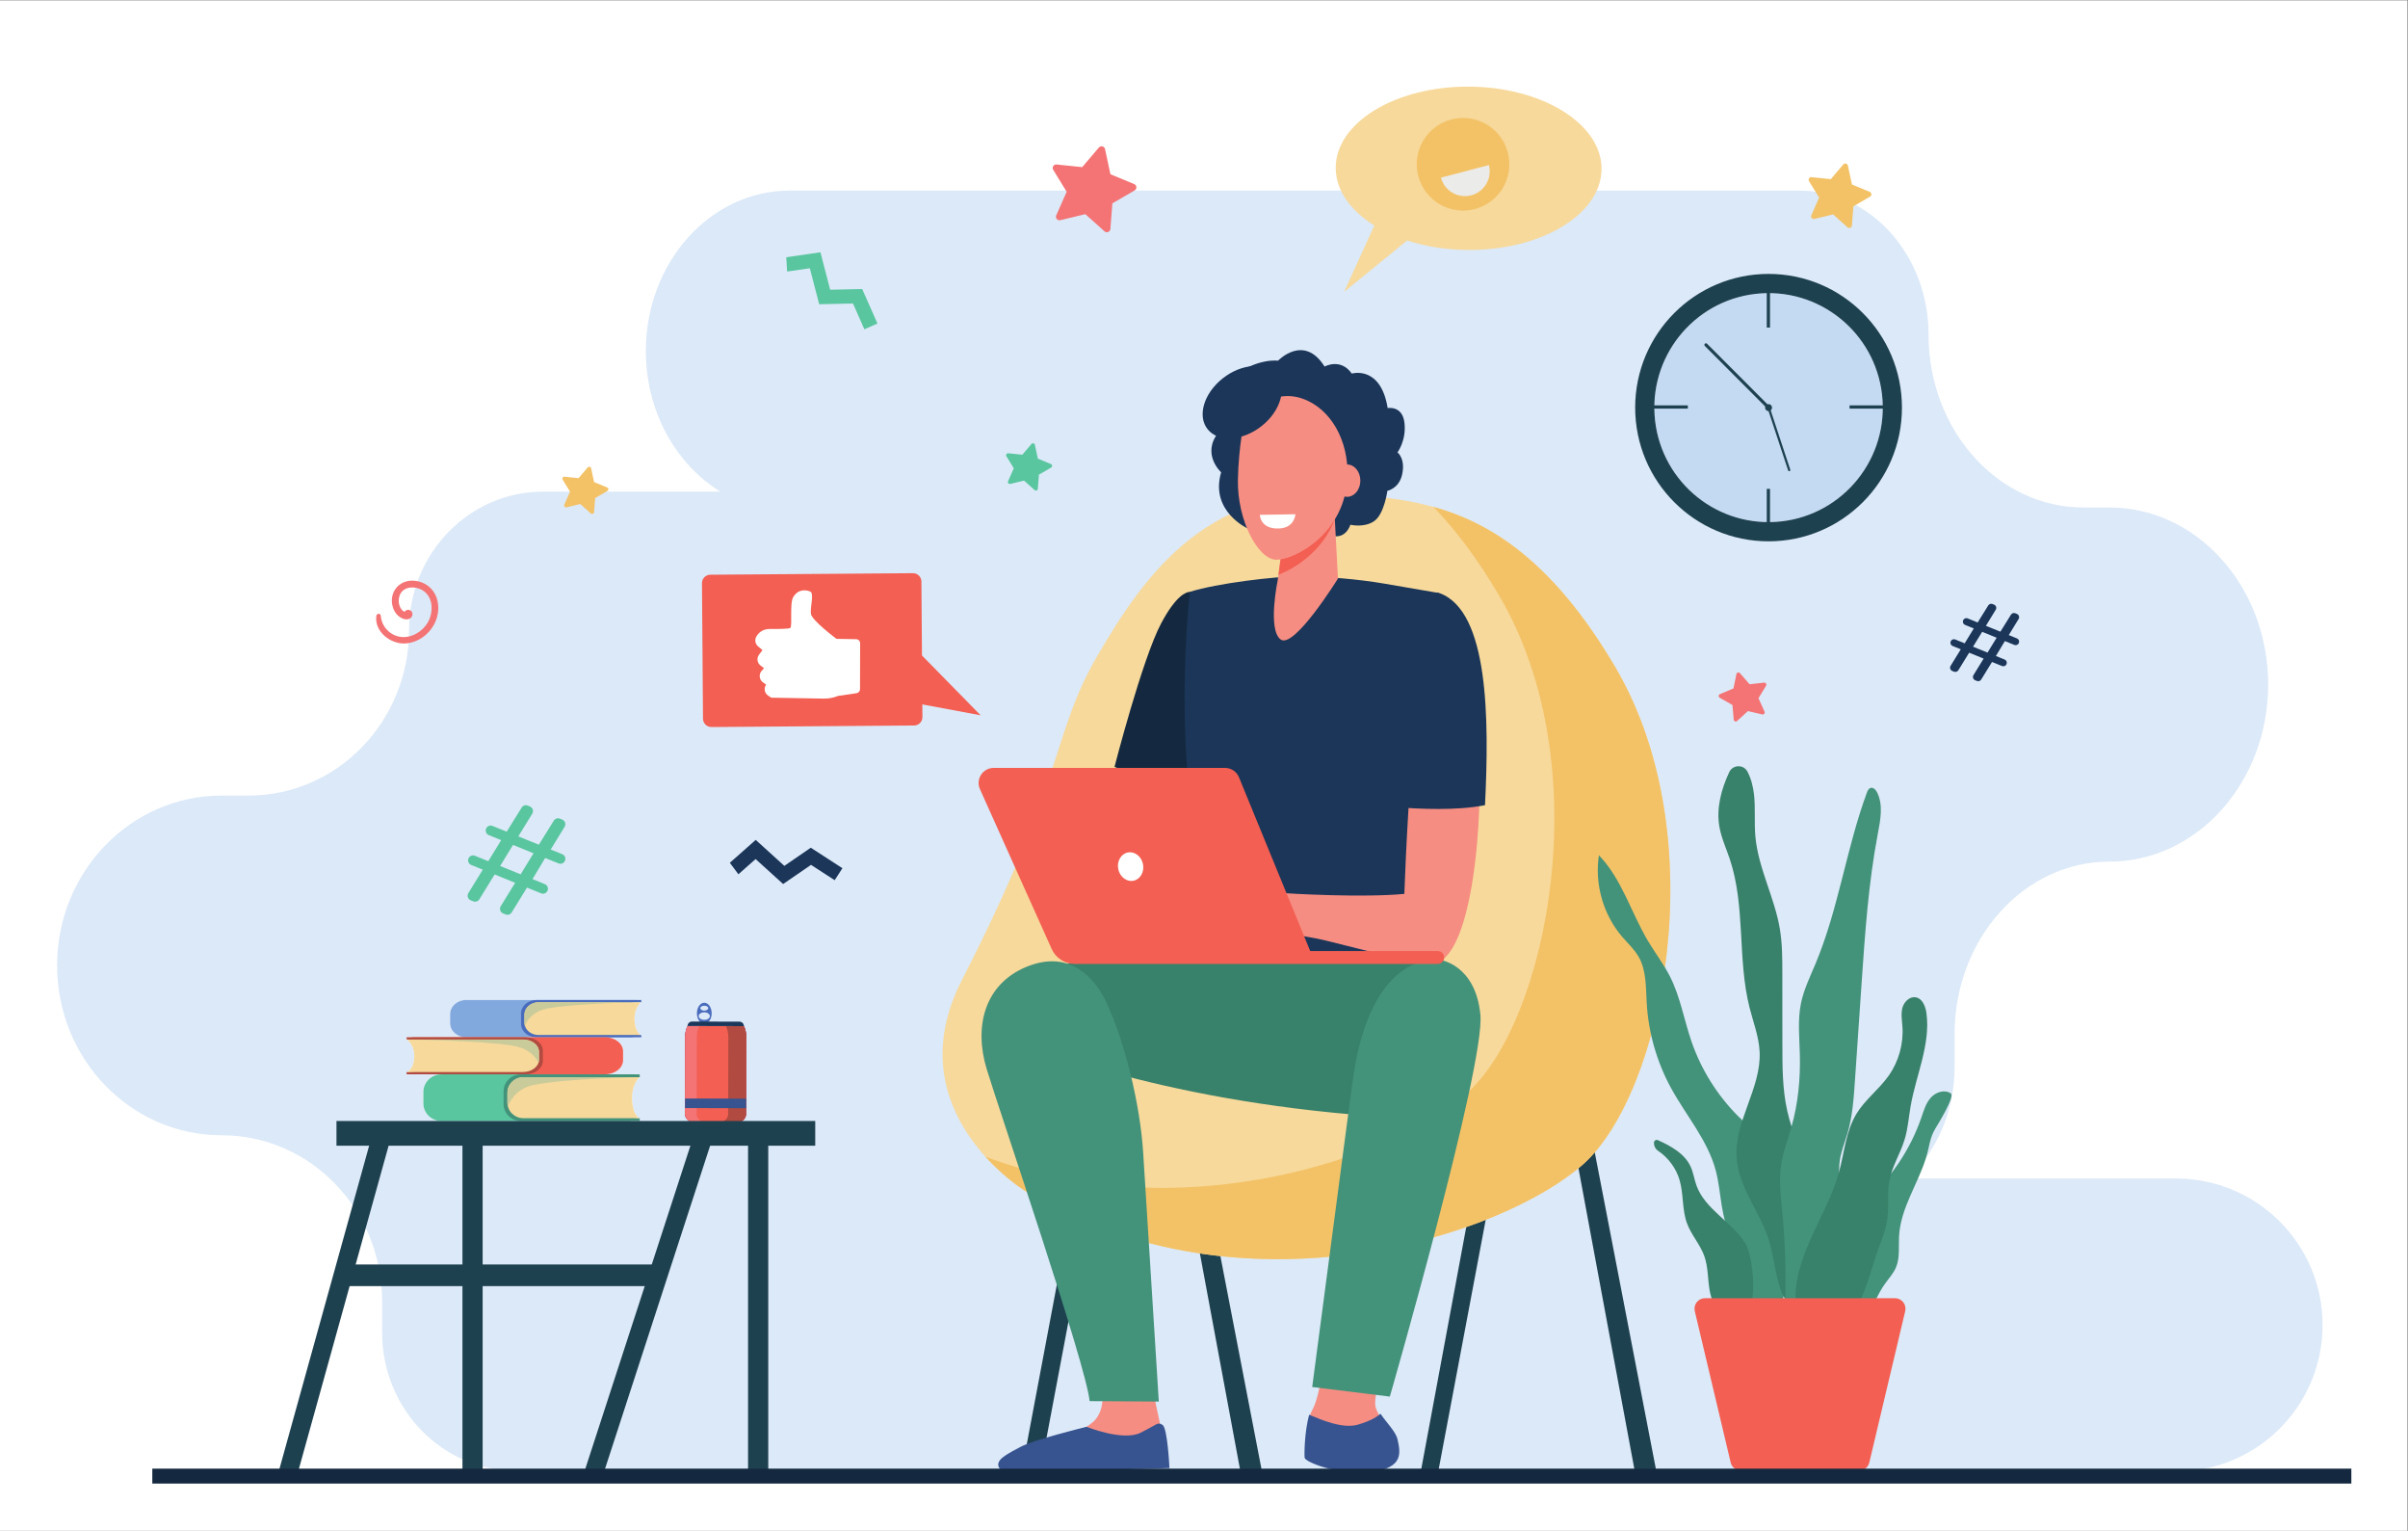 <?xml version="1.0" encoding="UTF-8" standalone="no"?>
<!-- Created with Inkscape (http://www.inkscape.org/) -->

<svg
   version="1.1"
   id="svg2"
   width="4196"
   height="2666.667"
   viewBox="0 0 4196 2666.667"
   sodipodi:docname="8401.eps"
   xmlns:inkscape="http://www.inkscape.org/namespaces/inkscape"
   xmlns:sodipodi="http://sodipodi.sourceforge.net/DTD/sodipodi-0.dtd"
   xmlns="http://www.w3.org/2000/svg"
   xmlns:svg="http://www.w3.org/2000/svg">
  <rect x="0" y="0" width="4196" height="2666.667" fill="#808080" stroke="none"/>
  <defs
     id="defs6" />
  <sodipodi:namedview
     id="namedview4"
     pagecolor="#ffffff"
     bordercolor="#000000"
     borderopacity="0.25"
     inkscape:showpageshadow="2"
     inkscape:pageopacity="0.0"
     inkscape:pagecheckerboard="0"
     inkscape:deskcolor="#d1d1d1" />
  <g
     id="g8"
     inkscape:groupmode="layer"
     inkscape:label="ink_ext_XXXXXX"
     transform="matrix(1.333,0,0,-1.333,0,2666.667)">
    <g
       id="g10"
       transform="scale(0.1)">
      <path
         d="M 0,0 H 31470 V 20000 H 0 Z"
         style="fill:#ffffff;fill-opacity:1;fill-rule:nonzero;stroke:none"
         id="path12" />
      <path
         d="m 28447.2,775.602 h -13368 c -63,0 -125.3,3.097 -186.7,9.097 H 6745.92 c -966.9,0 -1750.73,808.901 -1750.73,1806.701 v 412.8 c 0,1195.8 -939.33,2165.1 -2098.04,2165.1 h -0.01 c -1187.8,0 -2150.722,993.8 -2150.722,2219.5 v 0.1 c 0,1225.8 962.922,2219.5 2150.722,2219.5 h 352.34 c 1158.73,0 2098.05,969.3 2098.05,2165.1 v 0 c 0,997.8 783.83,1806.7 1750.74,1806.7 H 9416.75 C 8836.1,13937 8442.66,14626 8442.66,15417.5 v 0.1 c 0,1157.8 841.75,2096.5 1880.14,2096.5 h 13198.5 c 932.8,0 1689.1,-843.4 1689.1,-1883.6 0,-1246.7 906.3,-2257.3 2024.3,-2257.3 h 339.9 c 1146,0 2075.1,-1035.9 2075.1,-2313.9 v 0 c 0,-1277.9 -929.1,-2313.9 -2075.1,-2313.9 -1118,0 -2024.2,-1010.6 -2024.2,-2257.2 v -430.4 c 0,-585.6 -239.7,-1108.8 -615.7,-1454.2 h 3512.5 c 1057,0 1913.9,-857 1913.9,-1914 0,-1057.1 -856.9,-1913.998 -1913.9,-1913.998 M 5770.76,5965.7 c -130.62,0 -236.48,-103.8 -236.48,-231.9 v -147.2 c 0,-128.1 105.86,-231.9 236.48,-231.9 l 1622.05,0.6 h 970.25 v 37.2 h -6.13 c 0,0 -94.65,42.7 -94.65,268.8 0,179.5 94.65,266.6 94.65,266.6 v 0 0 h -3.3 c 1.96,0.1 3.01,0.1 3.01,0.1 l 6.42,0.1 v 37 h -85.6 c -3.43,0.4 -6.91,0.6 -10.44,0.6 h -358.55 c 130.66,0 236.57,82.3 236.57,183.9 v 116.8 c 0,95.8 -94.04,174.4 -214.21,183.2 h 452.61 v 29.7 h -5.42 c 0,0 -83.62,34.1 -83.62,214.8 0,143.4 83.62,212.9 83.62,212.9 v 0 0 h -2.99 c 1.79,0.1 2.74,0.1 2.74,0.1 l 5.67,0.1 v 29.6 h -75.61 c -3.03,0.3 -6.12,0.4 -9.24,0.4 H 6093.03 c -115.39,0 -208.94,-82.9 -208.94,-185.2 v -117.6 c 0,-95 80.63,-173.3 184.51,-184 h -657.38 c -3.55,0 -7.05,-0.1 -10.49,-0.4 h -85.59 v -29.4 l 6.42,-0.1 c 0,0 1.09,0 3.14,-0.1 h -3.41 c 0,0 94.68,-69 94.68,-211.5 0,-179.4 -94.68,-213.3 -94.68,-213.3 h -6.15 v -29.5 h 947.11 l 1646.22,-0.4 H 5770.76 M 23120.4,16174.3 c -31.4,0 -63.1,-0.9 -94.9,-2.9 -823,-51.8 -1448.2,-762.3 -1396.6,-1586.9 49.7,-792.8 706.7,-1402.5 1488.7,-1402.5 31.4,0 63.1,1 94.9,3 822.9,51.7 1448.2,762.2 1396.6,1586.9 -49.7,792.8 -706.8,1402.4 -1488.7,1402.4"
         style="fill:#dce9f8;fill-opacity:1;fill-rule:nonzero;stroke:none"
         id="path14" />
      <path
         d="m 9206.42,6677.5 c -40.35,0.1 -73.01,22.2 -72.94,49.3 0.06,27.1 32.83,49 73.19,49 40.35,-0.1 73,-22.2 72.93,-49.3 -0.06,-27.2 -32.83,-49.1 -73.18,-49 z m 0.46,184.6 c 28.6,-0.1 51.76,-14.4 51.71,-32 -0.04,-17.6 -23.26,-31.8 -51.87,-31.7 -28.61,0.1 -51.76,14.4 -51.72,32 0.04,17.6 23.27,31.8 51.88,31.7 z m 0.09,38.9 c -53.3,0.1 -96.66,-61.4 -96.84,-137.3 -0.19,-76 42.86,-137.7 96.16,-137.8 53.3,-0.1 96.66,61.3 96.85,137.3 0.19,76 -42.87,137.6 -96.17,137.8"
         style="fill:#4a6cbd;fill-opacity:1;fill-rule:nonzero;stroke:none"
         id="path16" />
      <path
         d="m 8987.87,6597.3 c -20.26,-43.7 -30.88,-91.2 -31,-139.4 L 8954.4,5451 c -0.15,-60.8 49.53,-110.2 110.96,-110.4 l 575.77,-1.4 c 61.43,-0.1 111.35,49 111.5,109.8 l 2.47,1007 c 0.12,48.1 -10.27,95.7 -30.31,139.5 l -736.92,1.8"
         style="fill:#663199;fill-opacity:1;fill-rule:nonzero;stroke:none"
         id="path18" />
      <path
         d="m 8987.87,6597.3 c -20.26,-43.7 -30.88,-91.2 -31,-139.4 L 8954.4,5451 c -0.15,-60.8 49.53,-110.2 110.96,-110.4 l 575.77,-1.4 c 61.43,-0.1 111.35,49 111.5,109.8 l 2.47,1007 c 0.12,48.1 -10.27,95.7 -30.31,139.5 l -736.92,1.8"
         style="fill:#663199;fill-opacity:1;fill-rule:nonzero;stroke:none"
         id="path20" />
      <path
         d="m 9755.16,6456 -2.47,-1007 c -0.15,-60.8 -50.13,-110 -111.5,-109.8 l -575.77,1.4 c -61.51,0.1 -111.11,49.6 -110.97,110.4 l 2.48,1006.9 c 0.12,48.1 10.7,95.6 30.96,139.4 l 736.86,-1.9 c 20.04,-43.8 30.53,-91.4 30.41,-139.4"
         style="fill:#f35f52;fill-opacity:1;fill-rule:nonzero;stroke:none"
         id="path22" />
      <path
         d="m 9107.07,5450.6 2.47,1006.9 c 0.11,48.2 10.73,95.7 30.99,139.4 l -152.66,0.4 c -20.26,-43.7 -30.88,-91.2 -31,-139.4 L 8954.4,5451 c -0.15,-60.8 49.53,-110.2 110.96,-110.4 l 152.66,-0.3 c -61.43,0.1 -111.11,49.5 -110.95,110.3"
         style="fill:#f47374;fill-opacity:1;fill-rule:nonzero;stroke:none"
         id="path24" />
      <path
         d="m 9755.16,6456 -2.47,-1007 c -0.15,-60.8 -50.13,-110 -111.5,-109.8 l -235.41,0.5 c 62.02,-0.1 112.53,49.1 112.67,109.9 l 2.47,1007 c 0.12,48 -10.49,95.6 -30.67,139.4 l 234.5,-0.6 c 20.04,-43.8 30.53,-91.4 30.41,-139.4"
         style="fill:#b14a40;fill-opacity:1;fill-rule:nonzero;stroke:none"
         id="path26" />
      <path
         d="m 9724.79,6595.5 -736.99,1.8 c 0.08,32.2 26.51,58.2 59.03,58.1 l 619.21,-1.5 c 32.52,-0.1 58.83,-26.2 58.75,-58.4"
         style="fill:#1b375a;fill-opacity:1;fill-rule:nonzero;stroke:none"
         id="path28" />
      <path
         d="m 9753.17,5647.8 -798.23,2 -0.31,-125.1 798.24,-2 0.3,125.1"
         style="fill:#375491;fill-opacity:1;fill-rule:nonzero;stroke:none"
         id="path30" />
      <path
         d="m 8262.57,6921.5 h 88.05 c -14.41,9.8 -32.43,15.7 -52.03,15.7 H 6093.03 c -115.39,0 -208.94,-82.9 -208.94,-185.2 v -117.6 c 0,-102.3 93.55,-185.2 208.94,-185.2 l 2180.89,0.6 -11.35,471.7"
         style="fill:#82a9de;fill-opacity:1;fill-rule:nonzero;stroke:none"
         id="path32" />
      <path
         d="m 7010.43,6936.8 c -110.35,0 -199.81,-79.3 -199.81,-177.1 v -133 c 0,-97.8 89.46,-177.1 199.81,-177.1 h 1373.01 v 29.7 h -5.67 l -349.05,29.3 -70.55,245.4 c 0,0 136.17,135.5 145.06,139 8.87,3.5 274.54,14.1 274.54,14.1 l 5.67,0.1 v 29.6 H 7010.43"
         style="fill:#4a6cbd;fill-opacity:1;fill-rule:nonzero;stroke:none"
         id="path34" />
      <path
         d="m 8294.4,6694.1 c 0,143.4 83.62,212.9 83.62,212.9 H 7038.55 c -101.36,0 -183.53,-72.8 -183.53,-162.6 V 6642 c 0,-89.8 82.17,-162.7 183.53,-162.7 h 1339.47 c 0,0 -83.62,34.1 -83.62,214.8"
         style="fill:#f7d99b;fill-opacity:1;fill-rule:nonzero;stroke:none"
         id="path36" />
      <path
         d="m 6855.07,6638.2 c 0,0.1 0,0.1 0,0.1 0,0 0,0 0,-0.1 m -0.02,1 c 0,0.2 -0.01,0.3 -0.01,0.5 0,-0.2 0.01,-0.3 0.01,-0.5 m -0.01,0.8 c -0.01,0.3 -0.01,0.6 -0.01,0.9 0,-0.3 0,-0.6 0.01,-0.9 m -0.01,1.1 c -0.01,0.3 -0.01,0.6 -0.01,0.9 v 0 c 0,-0.3 0,-0.6 0.01,-0.9"
         style="fill:#4366ba;fill-opacity:1;fill-rule:nonzero;stroke:none"
         id="path38" />
      <path
         d="m 6860.37,6603 c -3.15,11.3 -4.98,23.1 -5.3,35.2 0,0.1 0,0.1 0,0.1 -0.01,0.3 -0.01,0.6 -0.02,0.9 0,0.2 -0.01,0.3 -0.01,0.5 0,0.1 0,0.2 0,0.3 -0.01,0.3 -0.01,0.6 -0.01,0.9 0,0.1 0,0.1 0,0.2 -0.01,0.3 -0.01,0.6 -0.01,0.9 v 102.4 c 0,89.8 82.17,162.6 183.53,162.6 h 1339.47 v 0 c 0,0 -836.24,-10.5 -1221.06,-81.3 C 6992.13,6795.3 6905.54,6701 6860.37,6603"
         style="fill:#cacb9a;fill-opacity:1;fill-rule:nonzero;stroke:none"
         id="path40" />
      <path
         d="m 8226.26,5945.9 h 99.64 c -16.3,12.4 -36.69,19.8 -58.88,19.8 H 5770.76 c -130.62,0 -236.48,-103.8 -236.48,-231.9 v -147.2 c 0,-128.1 105.86,-231.9 236.48,-231.9 l 2468.34,0.9 -12.84,590.3"
         style="fill:#59c69f;fill-opacity:1;fill-rule:nonzero;stroke:none"
         id="path42" />
      <path
         d="m 6809.07,5965.1 c -124.89,0 -226.14,-99.3 -226.14,-221.7 V 5577 c 0,-122.4 101.25,-221.7 226.14,-221.7 h 1553.99 v 37.2 h -6.42 l -395.06,36.7 -79.85,307.1 c 0,0 154.12,169.7 164.17,174.1 10.05,4.3 310.74,17.6 310.74,17.6 l 6.42,0.1 v 37 H 6809.07"
         style="fill:#43927a;fill-opacity:1;fill-rule:nonzero;stroke:none"
         id="path44" />
      <path
         d="m 8262.28,5661.3 c 0,179.5 94.65,266.6 94.65,266.6 H 6840.9 c -114.72,0 -207.72,-91.2 -207.72,-203.7 v -128 c 0,-112.5 93,-203.7 207.72,-203.7 h 1516.03 c 0,0 -94.65,42.7 -94.65,268.8"
         style="fill:#f7d99b;fill-opacity:1;fill-rule:nonzero;stroke:none"
         id="path46" />
      <path
         d="m 6633.19,5593.8 v 0 0 m 0,0.7 v 0.1 -0.1 m -0.01,0.7 c 0,0.1 0,0.2 0,0.2 0,0 0,-0.1 0,-0.2"
         style="fill:#3c8777;fill-opacity:1;fill-rule:nonzero;stroke:none"
         id="path48" />
      <path
         d="m 6639.24,5547.3 c -3.75,14.9 -5.86,30.5 -6.05,46.5 v 0 c 0,0.2 0,0.5 0,0.7 v 0.1 c -0.01,0.2 -0.01,0.4 -0.01,0.6 0,0.1 0,0.2 0,0.2 0,0.3 0,0.5 0,0.8 v 0 128 c 0,112.5 93,203.7 207.72,203.7 h 1516.03 v 0 c 0,0 -946.47,-13.2 -1382.01,-101.8 -186.56,-38 -284.55,-156.1 -335.68,-278.8"
         style="fill:#cacb9a;fill-opacity:1;fill-rule:nonzero;stroke:none"
         id="path50" />
      <path
         d="m 5452,6434.8 h -99.68 c 16.3,9.7 36.71,15.6 58.9,15.6 h 2497.25 c 130.66,0 236.57,-82.4 236.57,-184 v -116.8 c 0,-101.6 -105.91,-183.9 -236.57,-183.9 l -2469.32,0.6 12.85,468.5"
         style="fill:#f35f52;fill-opacity:1;fill-rule:nonzero;stroke:none"
         id="path52" />
      <path
         d="m 6869.74,6450 c 124.95,0 226.24,-78.8 226.24,-175.9 V 6142 c 0,-97.2 -101.29,-175.9 -226.24,-175.9 h -1554.6 v 29.5 h 6.42 l 395.22,29.1 79.88,243.7 c 0,0 -154.18,134.7 -164.23,138.1 -10.06,3.5 -310.87,14 -310.87,14 l -6.42,0.1 v 29.4 h 1554.6"
         style="fill:#b14a40;fill-opacity:1;fill-rule:nonzero;stroke:none"
         id="path54" />
      <path
         d="m 5415.97,6208.9 c 0,142.5 -94.68,211.5 -94.68,211.5 H 6837.9 c 114.76,0 207.81,-72.3 207.81,-161.6 v -101.6 c 0,-89.2 -93.05,-161.6 -207.81,-161.6 H 5321.29 c 0,0 94.68,33.9 94.68,213.3"
         style="fill:#f7d99b;fill-opacity:1;fill-rule:nonzero;stroke:none"
         id="path56" />
      <path
         d="m 7045.69,6155.3 c 0,0 0,0 0,0.1 0,-0.1 0,-0.1 0,-0.1 m 0.01,0.6 v 0.1 -0.1 m 0,0.6 v 0.1 -0.1"
         style="fill:#91433c;fill-opacity:1;fill-rule:nonzero;stroke:none"
         id="path58" />
      <path
         d="m 7039.64,6118.4 c -51.15,97.4 -149.18,191.1 -335.8,221.2 -435.71,70.4 -1382.55,80.8 -1382.55,80.8 H 6837.9 c 114.76,0 207.81,-72.3 207.81,-161.6 v -101.6 0 c 0,-0.2 -0.01,-0.4 -0.01,-0.6 v -0.1 c 0,-0.2 0,-0.3 0,-0.5 v -0.1 c 0,-0.2 -0.01,-0.4 -0.01,-0.5 0,-0.1 0,-0.1 0,-0.1 -0.19,-12.7 -2.3,-25 -6.05,-36.9"
         style="fill:#cacb9a;fill-opacity:1;fill-rule:nonzero;stroke:none"
         id="path60" />
      <path
         d="m 13604,809.398 -234.1,44.403 1011.6,5365.799 234.2,-44.4 L 13604,809.398"
         style="fill:#1e4150;fill-opacity:1;fill-rule:nonzero;stroke:none"
         id="path62" />
      <path
         d="m 21368.9,785 h 281.6 L 20601.1,6219.6 20367,6175.2 21368.9,785"
         style="fill:#1e4150;fill-opacity:1;fill-rule:nonzero;stroke:none"
         id="path64" />
      <path
         d="m 16213.2,785 h 281.6 l -1049.4,5434.6 -234.2,-44.4 1002,-5390.2"
         style="fill:#1e4150;fill-opacity:1;fill-rule:nonzero;stroke:none"
         id="path66" />
      <path
         d="m 18803.1,785 -228.7,-2.699 1006.2,5412.899 234.1,-44.4 L 18803.1,785"
         style="fill:#1e4150;fill-opacity:1;fill-rule:nonzero;stroke:none"
         id="path68" />
      <path
         d="m 17781.6,13538.8 c 927.1,-99.3 2126.9,-204.1 3331.3,-2248 1316.4,-2234 623.5,-5570.9 -415.5,-6498.2 -1039,-927.3 -4432.5,-2072.2 -7285.1,-358.1 0,0 -1722.4,1038.7 -838.4,2762.7 1360.3,2652.9 1168.1,3206.2 1776.3,4245.9 608.2,1039.6 1463.5,2306.4 3431.4,2095.7"
         style="fill:#f7d99b;fill-opacity:1;fill-rule:nonzero;stroke:none"
         id="path70" />
      <path
         d="m 21112.9,11290.8 c -822.1,1395 -1641.9,1886.6 -2374.4,2089.8 283.3,-293.2 570.5,-670.4 858.1,-1158.3 1316.4,-2234 623.4,-5570.9 -415.6,-6498.2 -921.4,-822.3 -3694.4,-1815.5 -6299.8,-834.4 267.9,-296.5 531.1,-455.2 531.1,-455.2 2852.6,-1714.1 6246.1,-569.2 7285.1,358.1 1039,927.3 1731.9,4264.2 415.5,6498.2"
         style="fill:#f3c267;fill-opacity:1;fill-rule:nonzero;stroke:none"
         id="path72" />
      <path
         d="m 4919.47,11955.4 c -26.3,-207.3 189.52,-371.7 381.45,-358.8 212.19,14.4 392.17,188.4 423.2,396.9 33.59,225.7 -102.02,406.2 -311.81,422.7 -204.22,16.1 -334.86,-165.7 -275.87,-349.1 42.28,-131.5 162.33,-180.5 222.8,-144.2 47.13,28.2 44.28,99.5 -12.78,112.1 -22.87,5.1 -46.44,-7.7 -58.59,-25.2 -49.95,19.8 -97.48,110.8 -65.23,208.9 41.21,125.5 199.77,132.6 298.25,74.1 125.35,-74.4 145.05,-234.7 99.07,-362.5 -48.27,-134.1 -180.01,-239.8 -323.44,-250 -162.47,-11.5 -305.45,113 -318.43,274.9 -3.07,38.2 -53.92,37.3 -58.62,0.2"
         style="fill:#f47374;fill-opacity:1;fill-rule:nonzero;stroke:none"
         id="path74" />
      <path
         d="m 19204.6,18872.9 c -959.5,5.7 -1740.2,-467.5 -1743.7,-1056.9 -1.8,-294.7 191.1,-562.7 504.4,-757.7 l -394.6,-866.8 823.5,670.8 c 238.6,-77.6 509.9,-122.2 797.7,-123.9 959.6,-5.7 1740.3,467.5 1743.8,1057 3.5,589.4 -771.6,1071.8 -1731.1,1077.5"
         style="fill:#f7d99b;fill-opacity:1;fill-rule:nonzero;stroke:none"
         id="path76" />
      <path
         d="m 18539.9,17704.1 c 85.2,-323.4 416.4,-516.5 739.7,-431.2 323.4,85.3 516.4,416.5 431.2,739.9 -85.3,323.4 -416.5,516.5 -739.8,431.2 -323.3,-85.3 -516.4,-416.6 -431.1,-739.9"
         style="fill:#f3c267;fill-opacity:1;fill-rule:nonzero;stroke:none"
         id="path78" />
      <path
         d="m 19462.8,17848.2 c 45.5,-172.9 -57.7,-350 -230.5,-395.6 -172.9,-45.6 -350,57.6 -395.5,230.5 l 626,165.1"
         style="fill:#ebebe9;fill-opacity:1;fill-rule:nonzero;stroke:none"
         id="path80" />
      <path
         d="m 9300.18,10504.2 2649.22,19.9 c 60.5,0.5 109.1,49.9 108.7,110.4 l -13.3,1771.1 c -0.5,60.5 -49.9,109.2 -110.4,108.7 l -2649.16,-19.9 c -60.5,-0.4 -109.18,-49.8 -108.72,-110.3 l 13.29,-1771.2 c 0.46,-60.5 49.87,-109.1 110.37,-108.7"
         style="fill:#f35f52;fill-opacity:1;fill-rule:nonzero;stroke:none"
         id="path82" />
      <path
         d="m 11963.6,11529.1 855.3,-871.6 -1055.2,196.9 z"
         style="fill:#f35f52;fill-opacity:1;fill-rule:nonzero;stroke:none"
         id="path84" />
      <path
         d="m 11191.9,11652 -257.5,4.6 c 0,0 -324.3,242.2 -334.3,327.8 -9.9,85.6 43.3,266.8 -7,289.6 -50.3,22.7 -156.9,40.7 -224.2,-72.7 -48.9,-82.3 -8.2,-382.6 -38.4,-402.7 -19,-12.6 -167,-14.1 -275.1,-13.5 -71.16,0.4 -136.53,-38.7 -169.86,-101.5 l -0.11,-0.2 c -22.53,-42.5 -12.28,-94.9 24.61,-125.7 l 57.41,-48 -45.18,-60.1 c -33.64,-44.7 -24.89,-108.1 19.6,-142.1 l 45.32,-34.5 -31.03,-35.4 c -39.98,-45.5 -31.55,-115.7 18.07,-150.4 l 40.27,-28.3 -6,-11.1 c -25.17,-46.4 -10.74,-104.3 33.2,-133.4 l 40.5,-26.8 685.6,-12.1 c 64.2,-1.2 128,10.8 187.4,35.2 l 241.9,35.6 c 26,3.8 45.2,26.1 45.3,52.4 l 1.6,600.1 c 0,29 -23.2,52.6 -52.1,53.2"
         style="fill:#ffffff;fill-opacity:1;fill-rule:nonzero;stroke:none"
         id="path86" />
      <path
         d="m 14805.1,10143.3 -238.3,-714.9 726.3,285.7 z"
         style="fill:#f68480;fill-opacity:1;fill-rule:nonzero;stroke:none"
         id="path88" />
      <path
         d="m 15553.8,12270.6 c -48.4,-2 -181.1,-46.2 -375.1,-411.6 -247.7,-466.6 -609.8,-1876.2 -609.8,-1876.2 l 1080.8,-401.1 138.8,294.2 228.7,2265 c 0,0 -450,130.3 -463.4,129.7"
         style="fill:#14293f;fill-opacity:1;fill-rule:nonzero;stroke:none"
         id="path90" />
      <path
         d="m 16982.5,12473.8 c -309.1,-0.4 -1073.8,-90.3 -1428.7,-203.3 0,0 -260.7,-2233.4 234.7,-3930.5 111,-379.9 -91.7,-1574.9 -91.7,-1574.9 l 3202.6,42.1 c 0,0 -379.4,2888.9 -236.5,3355.5 142.9,466.6 146.3,2092.8 146.3,2092.8 0,0 -21.9,3.4 -719.5,123.6 -325.4,56 -777.2,95.1 -1107.2,94.7"
         style="fill:#1b3659;fill-opacity:1;fill-rule:nonzero;stroke:none"
         id="path92" />
      <path
         d="m 17355.7,2619.8 c 0,0 -70.9,-815 -201.1,-1040.7 -130.3,-225.7 6.8,-609.299 13.7,-661.998 6.8,-52.602 274.2,-127.899 699.3,-82.704 425.1,45.102 418.2,142.903 383.9,300.902 -34.2,158 -260.5,361.1 -274.2,511.5 -13.7,150.5 130.3,692.1 130.3,692.1 l -751.9,280.9"
         style="fill:#f68d82;fill-opacity:1;fill-rule:nonzero;stroke:none"
         id="path94" />
      <path
         d="m 16058.1,7437.8 c 0,0 -2210.7,122.3 -2704.4,-175.6 -493.6,-298 89.3,-909.9 89.3,-909.9 0,0 1799.8,-779.8 4812.9,-953.1 713.5,-41.1 775,1854.1 641.6,2010.9 -133.4,156.8 -2839.4,27.7 -2839.4,27.7"
         style="fill:#38816a;fill-opacity:1;fill-rule:nonzero;stroke:none"
         id="path96" />
      <path
         d="m 17920.6,771.102 c 437.7,46.5 383.6,260.798 348.3,423.498 -22.1,101.8 -147.7,221.9 -222.5,335.5 -39.1,-31.1 -102.8,-85.9 -292.9,-141.9 -197.4,-58.1 -468,56.9 -640.4,129 -61.4,-228 -64.2,-518.7 -58.5,-562.802 7.1,-54.199 428.3,-229.796 866,-183.296"
         style="fill:#375491;fill-opacity:1;fill-rule:nonzero;stroke:none"
         id="path98" />
      <path
         d="m 17679,5861.6 c -88.3,-666.1 -525.6,-3982.1 -525.6,-3982.1 l 1014.7,-125.3 c 0,0 1247.8,4328 1183.8,4990 -64,662 -531.1,717.7 -531.1,717.7 0,0 -908,162.9 -1141.8,-1600.3"
         style="fill:#43927a;fill-opacity:1;fill-rule:nonzero;stroke:none"
         id="path100" />
      <path
         d="m 16706.9,15291.6 c 0,0 337.2,355.4 608.4,-77 0,0 208.8,117.3 355.4,-91.6 0,0 377.5,113.6 469.1,-450.7 0,0 194.2,36.6 219.8,-194.3 25.7,-230.8 -91.6,-384.7 -91.6,-384.7 0,0 109.1,-81.9 59.6,-294.1 -42.2,-180.5 -191.5,-208 -191.5,-208 0,0 -40.3,-304.1 -172.2,-395.8 -131.9,-91.6 -311.5,-47.6 -311.5,-47.6 0,0 -47.6,-164.9 -201.6,-150.2 -153.9,14.6 -344.4,161.2 -516.7,95.2 -172.2,-65.9 -619.3,3.7 -619.3,3.7 0,0 -502,223.5 -351.8,736.6 0,0 -263.8,238.2 -32.9,524 0,0 -168.6,447.1 164.9,710.9 333.4,263.9 611.9,223.6 611.9,223.6"
         style="fill:#1b3659;fill-opacity:1;fill-rule:nonzero;stroke:none"
         id="path102" />
      <path
         d="m 16763.9,12878.3 -61,-452.8 c 0,0 -136.7,-652.3 39.1,-778 175.9,-125.8 748,796.6 748,796.6 l -60.4,1147.3 -665.7,-713.1"
         style="fill:#f68d82;fill-opacity:1;fill-rule:nonzero;stroke:none"
         id="path104" />
      <path
         d="m 17449.1,13219.6 c -145.3,-391.3 -491.3,-631.9 -736.9,-725.2 l 51.7,383.9 665.7,713.1 19.5,-371.8"
         style="fill:#f35f52;fill-opacity:1;fill-rule:nonzero;stroke:none"
         id="path106" />
      <path
         d="m 17023.1,14796.7 c -356.9,122.9 -737.4,-114.2 -791.8,-482.1 -23.7,-160 -45.1,-361.1 -49.1,-580.9 -9.6,-528.9 264.1,-1043.5 504.3,-1043.5 240.1,0 903.8,342.3 927.8,1093 14.8,463.5 -216.6,884.6 -591.2,1013.5"
         style="fill:#f68d82;fill-opacity:1;fill-rule:nonzero;stroke:none"
         id="path108" />
      <path
         d="m 17437.3,13723.9 c 0,-116.7 77.4,-211.2 172.8,-211.2 95.3,0 172.7,94.5 172.7,211.2 0,116.6 -77.4,211.2 -172.7,211.2 -95.4,0 -172.8,-94.6 -172.8,-211.2"
         style="fill:#f68d82;fill-opacity:1;fill-rule:nonzero;stroke:none"
         id="path110" />
      <path
         d="m 15982.8,15059.8 c -248,-196.5 -335,-495 -194.2,-666.8 140.9,-171.8 456.1,-151.8 704.1,44.7 248.1,196.5 335,495.1 194.2,666.9 -140.8,171.8 -456.1,151.7 -704.1,-44.8"
         style="fill:#1b3659;fill-opacity:1;fill-rule:nonzero;stroke:none"
         id="path112" />
      <path
         d="m 18844.1,12007.3 c -299.4,111.9 -445.9,-2576.9 -486.3,-3683.7 -530.3,-50.8 -1454.5,-0.4 -1684.6,16.9 -108.3,8.1 -357.8,99.2 -465.5,113.2 -110.3,14.4 -210.3,21.9 -264.5,12.5 -19.9,-3.5 -572.6,-228.7 -619.9,-278.1 -58.6,-61.3 -217.2,-215.8 -190.4,-282.6 26.7,-66.9 304.9,186.2 304.9,186.2 l 135.9,76 c -169.2,-164.8 -492,-381.7 -445.5,-460.7 45.4,-77.1 336.5,143.1 544,293.1 -178,-160.2 -399.1,-446.8 -348.1,-491.5 45.7,-40.2 297.2,291.7 566,387.3 99.6,35.4 198.9,-62.7 277.3,-74.5 57.6,-8.7 146.4,-27.3 202.9,-11.3 l 291.1,82.2 c 99.1,-8.9 101.6,-67.3 201.7,-88.6 116.2,-24.6 306.9,-50.6 454.9,-86.6 852.3,-207.6 1136.6,-303.9 1397.5,-303.8 790.4,0.5 836.3,4329.4 128.6,4594"
         style="fill:#f68d82;fill-opacity:1;fill-rule:nonzero;stroke:none"
         id="path114" />
      <path
         d="m 19412.4,9482.9 c 56,1133.6 47.8,2530.9 -589.8,2769.3 -251.6,94.1 -695.1,-471.5 -615.4,-2792.3 340.4,-28 840.2,-50.6 1205.2,23"
         style="fill:#1b3659;fill-opacity:1;fill-rule:nonzero;stroke:none"
         id="path116" />
      <path
         d="m 15844.9,9970 h 65 l 977.2,-2393.1 -67.3,10.2 -974.9,2382.9"
         style="fill:#f68480;fill-opacity:1;fill-rule:nonzero;stroke:none"
         id="path118" />
      <path
         d="m 14388.5,1922.7 c 0,0 88.5,-282.9 -70,-470 -158.6,-187.1 -817.4,-370.7 -903.8,-472.001 -86.5,-101.301 -80,-187.597 -80,-187.597 l 1849,50.699 -20.1,556.499 -85.2,399.9 -689.9,122.5"
         style="fill:#f68d82;fill-opacity:1;fill-rule:nonzero;stroke:none"
         id="path120" />
      <path
         d="m 14203.4,1359.4 c 0,0 475.1,-191.5 704.6,-78.2 229.5,113.4 222.6,144.9 289,102.6 66.4,-42.3 90.2,-563.999 90.2,-563.999 l -2079.1,-60.899 c -144.7,3.297 -217.9,109.5 -100.3,200.399 80.6,62.399 173.7,104.099 226.7,134.299 162.6,93 868.9,265.8 868.9,265.8"
         style="fill:#375491;fill-opacity:1;fill-rule:nonzero;stroke:none"
         id="path122" />
      <path
         d="m 14458.5,6915.6 c -142.9,299.7 -467.9,689.9 -1039.8,454.9 -545.4,-224.2 -691.8,-775.1 -519.7,-1339.2 172.1,-564.2 1305,-3880.5 1344.5,-4336.4 l 904.5,-6 c 0,0 -164.4,2625.9 -204.7,3260.6 -38.8,610.7 -237.4,1447.3 -484.8,1966.1"
         style="fill:#43927a;fill-opacity:1;fill-rule:nonzero;stroke:none"
         id="path124" />
      <path
         d="m 12990.1,9970 h 3023.7 c 80,0 152.1,-48.3 182.4,-122.4 l 931,-2270.7 h 1667 c 46.6,0 84.4,-37.8 84.4,-84.4 0,-46.5 -37.8,-84.3 -84.4,-84.3 h -4744.4 c -130.4,0 -248.7,76.6 -302.1,195.6 l -937.5,2088.3 c -58.6,130.4 36.9,277.9 179.9,277.9"
         style="fill:#f35f52;fill-opacity:1;fill-rule:nonzero;stroke:none"
         id="path126" />
      <path
         d="m 14618,8647.7 c 20.5,-102 109.4,-170.2 198.8,-152.3 89.3,17.8 145.1,115 124.7,217 -20.4,102 -109.4,170.2 -198.7,152.3 -89.3,-17.8 -145.2,-115 -124.8,-217"
         style="fill:#ffffff;fill-opacity:1;fill-rule:nonzero;stroke:none"
         id="path128" />
      <path
         d="m 23117.6,13182 c -782,0 -1439,609.7 -1488.7,1402.5 -51.6,824.6 573.6,1535.1 1396.6,1586.9 31.8,2 63.5,2.9 94.9,2.9 781.9,0 1439,-609.6 1488.7,-1402.4 51.6,-824.7 -573.7,-1535.2 -1396.6,-1586.9 -31.8,-2 -63.5,-3 -94.9,-3"
         style="fill:#c4daf2;fill-opacity:1;fill-rule:nonzero;stroke:none"
         id="path130" />
      <path
         d="m 22063.7,14707.6 v -42.4 h -550.4 v 42.4 h 550.4"
         style="fill:#1e4150;fill-opacity:1;fill-rule:nonzero;stroke:none"
         id="path132" />
      <path
         d="m 24728.1,14707.6 v -42.4 h -550.4 v 42.4 h 550.4"
         style="fill:#1e4150;fill-opacity:1;fill-rule:nonzero;stroke:none"
         id="path134" />
      <path
         d="m 23137.8,15724.3 h -42.3 v 551.6 h 42.3 v -551.6"
         style="fill:#1e4150;fill-opacity:1;fill-rule:nonzero;stroke:none"
         id="path136" />
      <path
         d="m 23137.8,13065.1 h -42.3 v 551.6 h 42.3 v -551.6"
         style="fill:#1e4150;fill-opacity:1;fill-rule:nonzero;stroke:none"
         id="path138" />
      <path
         d="m 23164.6,14678.2 c 0,-25.3 -20.4,-45.7 -45.6,-45.7 -25.2,0 -45.6,20.4 -45.6,45.7 0,25.2 20.4,45.6 45.6,45.6 25.2,0 45.6,-20.4 45.6,-45.6"
         style="fill:#1e4150;fill-opacity:1;fill-rule:nonzero;stroke:none"
         id="path140" />
      <path
         d="m 23119,14657.8 c -5.2,0 -10.4,1.9 -14.4,5.9 l -818.7,820.4 c -7.9,8 -7.9,20.9 0,28.9 8,7.9 20.9,7.9 28.8,0 l 818.7,-820.4 c 7.9,-8 7.9,-20.9 0,-28.9 -4,-4 -9.2,-5.9 -14.4,-5.9"
         style="fill:#1e4150;fill-opacity:1;fill-rule:nonzero;stroke:none"
         id="path142" />
      <path
         d="m 23382.2,13849.1 c -3.4,1.7 -6.1,4.7 -7.4,8.6 l -264.6,801 c -2.6,7.7 1.6,16.1 9.4,18.7 7.8,2.6 16.1,-1.6 18.7,-9.4 l 264.6,-801 c 2.6,-7.8 -1.6,-16.2 -9.4,-18.7 -3.9,-1.3 -7.9,-0.9 -11.3,0.8"
         style="fill:#1e4150;fill-opacity:1;fill-rule:nonzero;stroke:none"
         id="path144" />
      <path
         d="m 25981.4,11476.9 119.2,194.4 -189.5,76.9 -119.2,-194.4 z m -482.9,-173.4 133.3,216.5 -107,43.4 c -23.4,9.5 -34.7,36.2 -25.2,59.6 9.5,23.4 36.2,34.7 59.6,25.2 l 123.4,-50.1 119.1,194.4 -114.3,46.4 c -23.4,9.5 -34.7,36.1 -25.2,59.6 9.5,23.4 36.2,34.7 59.6,25.2 l 130.7,-53 138.4,222.6 c 11.7,18.9 35.4,26.6 56,18.2 l 20,-8.1 c 26.2,-10.6 36.6,-42.2 21.8,-66.3 l -128.7,-210 189.5,-76.9 138.4,222.6 c 11.7,18.9 35.4,26.6 56,18.3 l 21.8,-8.9 c 26.2,-10.6 36.6,-42.2 21.8,-66.3 l -128.6,-210 107,-43.4 c 23.4,-9.5 34.7,-36.2 25.2,-59.6 -9.5,-23.4 -36.2,-34.7 -59.6,-25.2 l -123.4,50 -117.3,-195.1 114.3,-46.3 c 23.4,-9.5 34.7,-36.2 25.2,-59.6 -9.5,-23.5 -36.2,-34.7 -59.6,-25.2 l -130.7,53 -141.4,-229.6 c -11.7,-19 -35.4,-26.8 -56.1,-18.4 l -23.4,9.5 c -26.2,10.6 -36.6,42.3 -21.7,66.4 l 133.2,216.4 -189.5,76.8 -141.3,-229.5 c -11.7,-19 -35.5,-26.8 -56.2,-18.4 l -23.3,9.4 c -26.2,10.7 -36.6,42.3 -21.8,66.4"
         style="fill:#1b3659;fill-opacity:1;fill-rule:nonzero;stroke:none"
         id="path146" />
      <path
         d="m 13807.8,17191.2 136.2,307.5 -176.1,286.6 c -20,32.6 6.1,74.1 44.2,70.2 l 334.5,-34.6 218.2,256.1 c 24.8,29.1 72.3,17.1 80.4,-20.3 l 70.5,-328.9 310.9,-128.4 c 35.4,-14.6 38.7,-63.4 5.5,-82.7 l -290.9,-168.7 -26,-335.3 c -3,-38.2 -48.5,-56.4 -77,-30.8 l -250.4,224.6 -326.9,-79 c -37.3,-8.9 -68.6,28.7 -53.1,63.7"
         style="fill:#f47374;fill-opacity:1;fill-rule:nonzero;stroke:none"
         id="path148" />
      <path
         d="m 23678,17191.5 102.2,230.7 -132.1,215 c -15.1,24.4 4.5,55.5 33.1,52.6 l 251,-25.9 163.6,192 c 18.6,21.9 54.3,12.9 60.3,-15.2 l 52.9,-246.7 233.2,-96.3 c 26.6,-10.9 29,-47.6 4.2,-62 l -218.3,-126.5 -19.5,-251.6 c -2.2,-28.7 -36.3,-42.3 -57.7,-23.1 l -187.8,168.4 -245.3,-59.1 c -27.9,-6.8 -51.5,21.4 -39.8,47.7"
         style="fill:#f3c267;fill-opacity:1;fill-rule:nonzero;stroke:none"
         id="path150" />
      <path
         d="m 22663.5,10600.8 -16.2,191.1 -166.6,94.9 c -18.9,10.9 -17.3,38.7 2.9,47.2 l 176.7,74.5 38.8,187.8 c 4.5,21.3 31.5,28.4 45.8,11.8 l 125.4,-145 190.6,21 c 21.7,2.5 36.7,-21.1 25.4,-39.8 l -99.2,-164.1 79,-174.8 c 9,-19.9 -8.8,-41.4 -30,-36.5 l -186.8,43.7 -141.8,-129.1 c -16.1,-14.7 -42.1,-4.5 -44,17.3"
         style="fill:#f47374;fill-opacity:1;fill-rule:nonzero;stroke:none"
         id="path152" />
      <path
         d="m 7376.63,13410.1 74.95,169.1 -96.86,157.7 c -11.03,17.9 3.31,40.7 24.27,38.5 l 184.04,-19 120,140.9 c 13.66,16 39.79,9.4 44.21,-11.2 l 38.8,-180.9 171.02,-70.6 c 19.47,-8 21.27,-34.9 3.05,-45.5 l -160.07,-92.8 -14.29,-184.4 c -1.63,-21.1 -26.64,-31.1 -42.33,-17 l -137.72,123.5 -179.86,-43.4 c -20.48,-4.9 -37.74,15.8 -29.21,35.1"
         style="fill:#f3c267;fill-opacity:1;fill-rule:nonzero;stroke:none"
         id="path154" />
      <path
         d="m 13177.6,13716.2 74.9,169.1 -96.8,157.6 c -11.1,18 3.3,40.8 24.2,38.7 l 184.1,-19 120,140.8 c 13.6,16 39.8,9.4 44.2,-11.2 l 38.8,-180.9 171,-70.6 c 19.5,-8 21.3,-34.9 3,-45.5 l -160,-92.8 -14.3,-184.5 c -1.6,-21 -26.7,-31 -42.3,-16.9 l -137.8,123.6 -179.8,-43.5 c -20.5,-4.9 -37.8,15.8 -29.2,35.1"
         style="fill:#59c69f;fill-opacity:1;fill-rule:nonzero;stroke:none"
         id="path156" />
      <path
         d="m 10289.4,16456.5 297,43.1 122.1,-470.2 442,9.4 148.9,-337 170.6,75.4 -199.2,450.7 -418.9,-9 -127,489.2 -446.9,-64.8 11.4,-186.8"
         style="fill:#59c69f;fill-opacity:1;fill-rule:nonzero;stroke:none"
         id="path158" />
      <path
         d="m 9652.56,8579.9 224.75,198.9 359.99,-326.3 364.4,250.3 309.3,-200.2 101.3,156.6 -413.6,267.7 -345.4,-237.2 -374.48,339.5 -338.2,-299.3 111.94,-150"
         style="fill:#1b3659;fill-opacity:1;fill-rule:nonzero;stroke:none"
         id="path160" />
      <path
         d="m 6805.96,8579.3 168.62,275.1 -268.21,108.8 -168.62,-275.1 z m -683.44,-245.4 188.61,306.3 -151.46,61.5 c -33.14,13.4 -49.11,51.2 -35.67,84.3 13.44,33.2 51.21,49.1 84.35,35.7 l 174.67,-70.8 168.61,275.1 -161.77,65.6 c -33.14,13.4 -49.11,51.2 -35.68,84.3 13.45,33.2 51.21,49.1 84.36,35.7 l 184.98,-75 195.83,315 c 16.64,26.8 50.13,37.7 79.33,25.8 l 28.24,-11.4 c 37.07,-15.1 51.79,-59.8 30.89,-93.9 l -182.14,-297.2 268.21,-108.8 195.83,315 c 16.64,26.8 50.13,37.7 79.33,25.9 l 30.83,-12.5 c 37.06,-15.1 51.78,-59.8 30.88,-93.9 l -182.14,-297.3 151.46,-61.4 c 33.15,-13.4 49.12,-51.2 35.68,-84.3 -13.44,-33.2 -51.21,-49.1 -84.35,-35.7 l -174.67,70.8 -166.04,-276.1 161.77,-65.6 c 33.15,-13.5 49.12,-51.2 35.68,-84.4 -13.44,-33.1 -51.21,-49.1 -84.35,-35.6 l -184.98,75 -200.03,-324.9 c -16.58,-26.9 -50.18,-37.9 -79.48,-26.1 l -33.03,13.4 c -37.11,15.1 -51.81,59.9 -30.81,94 l 188.61,306.3 -268.21,108.8 -200.02,-324.9 c -16.58,-26.9 -50.18,-37.9 -79.48,-26 l -33.03,13.3 c -37.11,15.1 -51.8,59.9 -30.81,94"
         style="fill:#59c69f;fill-opacity:1;fill-rule:nonzero;stroke:none"
         id="path162" />
      <path
         d="m 23255.8,4458.4 c -19.1,169.5 -41.9,342.7 -120.6,493.9 -95.6,183.9 -263.5,316.5 -410.3,462.6 -274.2,273 -485.2,609.4 -611.9,975.3 -97.9,283 -146.7,584.5 -281.7,851.7 -82.4,163.2 -194.8,309.1 -288.4,466.1 -221.2,371.1 -341.7,809.6 -641.7,1120.2 -57.7,-376.6 56.4,-776.2 304.1,-1065.2 73.9,-86.1 159.6,-163.8 215.9,-262.4 102.2,-179.1 92.9,-397.5 104.9,-603.4 22.5,-387 131.5,-768.7 316.8,-1108.9 196.9,-361.5 481,-683.4 586.2,-1081.4 78.9,-298.3 55.4,-632.9 223.6,-891.4 18.2,-28 39.1,-56.1 43.5,-89.3 2.5,-18.6 -0.4,-37.5 -3.3,-56 -3.7,-24 -7.5,-48.1 -11.3,-72.1 -38.2,-244.1 -77.8,-554.7 132,-737.4 145.4,-126.7 332.5,-129.5 437,38.7 105.1,169.4 95.8,417.2 88,607.8 -13,317.4 -47,635.7 -82.8,951.2"
         style="fill:#43927a;fill-opacity:1;fill-rule:nonzero;stroke:none"
         id="path164" />
      <path
         d="m 23633.7,4654.8 c -81.6,282.6 -208.3,551.8 -271.8,839 -61.5,278.6 -62,566.6 -62.2,852 -0.2,312.7 -0.5,625.4 -0.7,938.1 -0.1,194.6 -0.3,390.4 -32.5,582.3 -69.2,413.1 -283.9,795.1 -320.3,1212.3 -15.7,180.5 2.5,362.9 -17.3,542.9 -11.3,102.8 -37.7,207.8 -85.3,299.1 -51.2,98.1 -192.7,93.8 -239.1,-6.7 -104.3,-226 -170.4,-470.2 -128.3,-712.3 25.3,-145.2 88.2,-280.6 135.2,-420.3 209.1,-622 98.1,-1310.6 259.9,-1946.7 48.8,-192 122.6,-380.3 131.2,-578.2 20.6,-473.8 -333.2,-906.5 -300.8,-1379.6 26.6,-387.9 305.5,-708.9 422.5,-1079.6 65.6,-207.5 79.6,-429 149.8,-634.9 54.5,-160.1 181.4,-354.4 378.4,-305.8 187,46.1 130.5,198.7 122.2,344.6 -28.3,493.3 -1.7,971.9 -140.9,1453.8"
         style="fill:#38816a;fill-opacity:1;fill-rule:nonzero;stroke:none"
         id="path166" />
      <path
         d="m 24061.8,4395.8 c -8.2,146.9 -33,294.5 -12.5,440.2 17.4,123 66.3,238.9 101.3,358 65.5,223.3 81.7,457.7 97.6,689.9 28.9,422.1 57.7,844.2 86.5,1266.3 44.9,656.2 89.9,1314.2 212.6,1960.2 34.1,179.4 72.3,373.8 -8.3,537.6 -17,34.5 -50.5,71.1 -87.1,59.6 -26.1,-8.2 -38.9,-36.9 -48.4,-62.7 -268.2,-728.8 -369.5,-1513.4 -668.9,-2229.9 -71.7,-171.7 -155.1,-340.5 -192.2,-522.8 -44.6,-219 -20.1,-445.1 -14.3,-668.5 8.2,-320.3 -23,-643.1 -111.4,-951 -46.3,-161.1 -108.3,-318.6 -133.6,-484.3 -31.7,-206.7 -5.1,-417.2 14.7,-625.3 38,-400.1 50.9,-802.6 38.6,-1204.3 -7.3,-236.2 192.1,-230 324.1,-84.9 92.4,101.5 91.5,212.9 123.2,339.2 103.8,414.7 303.3,733.1 278.1,1182.7"
         style="fill:#43927a;fill-opacity:1;fill-rule:nonzero;stroke:none"
         id="path168" />
      <path
         d="m 22816.3,3755.4 c -176.3,283.3 -527.5,444.3 -640.2,758.5 -28.7,79.9 -39.9,165.9 -74.9,243.3 -77.8,171.8 -254.7,268.9 -428.6,347.9 -24.1,11 -51.6,-6.5 -51.9,-33.1 -0.6,-42.2 19.4,-82.5 54.4,-106.1 134,-90.2 235.8,-228 281.1,-383.4 53.7,-184.1 30.4,-385.9 97.2,-565.7 56,-150.9 171.4,-274.3 225.6,-425.9 49.5,-138.5 44.3,-289.9 67.6,-435.3 23.3,-145.3 87.9,-299.6 221.3,-361.1 482.9,-222.5 362.2,777.9 248.4,960.9"
         style="fill:#38816a;fill-opacity:1;fill-rule:nonzero;stroke:none"
         id="path170" />
      <path
         d="m 24824.7,3848.9 c -7.5,-136.9 13.4,-280.5 -40.2,-406.7 -34.3,-80.8 -95.9,-146 -146.6,-217.6 -177.7,-251.5 -242.2,-607.7 -515.3,-749.2 -18,-9.4 -38.1,-17.8 -58.1,-14 -28,5.2 -46.3,32.2 -57.6,58.4 -66.9,156 8.2,331.7 52.7,495.6 7.8,28.7 14.3,60.6 0.7,87 -15.1,29 -49.4,41.6 -72.8,64.4 -46.6,45.3 -42.2,120.4 -33,185 23.2,161.1 55.7,320.9 97.5,478.3 23.6,89.2 50.9,179.2 102.4,255.8 56.5,84.4 138.8,147.4 215.7,213.6 340.1,292.5 600.6,677.1 746.5,1101.8 31.5,92 59.7,189.1 124.9,261.1 65.2,72 181.4,109 260.8,53.2 56.5,-39.8 -174.9,-412.1 -201.9,-456.7 -77.1,-127.6 -78.1,-238.6 -121.7,-380.2 -106.8,-347.2 -333.6,-657.9 -354,-1029.8"
         style="fill:#43927a;fill-opacity:1;fill-rule:nonzero;stroke:none"
         id="path172" />
      <path
         d="m 24555.5,3690.6 c 50.5,130.6 101.5,262.9 118.1,402 18.5,154.7 -6,312.8 20.4,466.3 33.9,197.3 149,370.9 205.9,562.8 41.2,138.6 51.3,284.2 76,426.7 70.6,407.4 262.1,805.5 207.2,1215.3 -12,89.1 -52.2,193 -140.7,208.2 -80.1,13.8 -153,-59.5 -173.8,-138.2 -20.8,-78.7 -5.3,-161.7 0.4,-242.9 16,-226.5 -48.6,-457.8 -179.6,-643.1 -125.8,-178.1 -308.4,-312.1 -421.6,-498.4 -138.9,-228.6 -157.8,-507.6 -228.6,-765.6 -141,-513 -494.4,-960.6 -558.9,-1488.8 -25.6,-210.2 23.7,-465.7 217.7,-549.6 561,-242.9 730.4,716.6 857.5,1045.3"
         style="fill:#38816a;fill-opacity:1;fill-rule:nonzero;stroke:none"
         id="path174" />
      <path
         d="m 23574.7,3039.4 h -1287.5 c -88,0 -153,-82.3 -132.6,-168.2 l 469.3,-1979.098 c 14.6,-61.602 69.5,-105 132.7,-105 h 728.4 89.7 728.5 c 63.1,0 118,43.398 132.6,105 l 469.4,1979.098 c 20.3,85.9 -44.6,168.2 -132.7,168.2 h -1197.8"
         style="fill:#f35f52;fill-opacity:1;fill-rule:nonzero;stroke:none"
         id="path176" />
      <path
         d="M 10656.9,5032.6 H 4398.43 v 323.2 h 6258.47 v -323.2"
         style="fill:#1e4150;fill-opacity:1;fill-rule:nonzero;stroke:none"
         id="path178" />
      <path
         d="M 8603.39,3197.9 H 4511.57 v 282.8 h 4091.82 v -282.8"
         style="fill:#1e4150;fill-opacity:1;fill-rule:nonzero;stroke:none"
         id="path180" />
      <path
         d="M 10042.8,785.602 V 5194.2 H 9778.77 V 785.602 h 264.03"
         style="fill:#1e4150;fill-opacity:1;fill-rule:nonzero;stroke:none"
         id="path182" />
      <path
         d="M 6309.21,785.602 V 5194.2 H 6045.22 V 785.602 h 263.99"
         style="fill:#1e4150;fill-opacity:1;fill-rule:nonzero;stroke:none"
         id="path184" />
      <path
         d="M 7901.04,785.602 9323.17,5156.3 9090.06,5232.1 7643.26,785.602 h 257.78"
         style="fill:#1e4150;fill-opacity:1;fill-rule:nonzero;stroke:none"
         id="path186" />
      <path
         d="M 3900.6,785.602 5116.96,5165.9 4880.76,5231.5 3646.19,785.602 h 254.41"
         style="fill:#1e4150;fill-opacity:1;fill-rule:nonzero;stroke:none"
         id="path188" />
      <path
         d="m 23212.5,13185 c -822.9,-51.8 -1531.9,574.8 -1583.6,1399.4 -51.6,824.7 573.6,1535.2 1396.6,1587 822.9,51.7 1531.9,-574.9 1583.6,-1399.5 51.6,-824.7 -573.7,-1535.2 -1396.6,-1586.9 z m -93.5,3240.5 c -963,0 -1743.7,-782.3 -1743.7,-1747.3 0,-965 780.7,-1747.3 1743.7,-1747.3 963,0 1743.7,782.3 1743.7,1747.3 0,965 -780.7,1747.3 -1743.7,1747.3"
         style="fill:#1e4150;fill-opacity:1;fill-rule:nonzero;stroke:none"
         id="path190" />
      <path
         d="M 30737.3,812.602 H 1990.99 v -195 H 30737.3 v 195"
         style="fill:#14293f;fill-opacity:1;fill-rule:nonzero;stroke:none"
         id="path192" />
      <path
         d="m 16468.9,13277.1 464.9,7.6 c 0,0 -7.8,-176.7 -212.2,-185.9 -249.1,-11.3 -252.7,178.3 -252.7,178.3"
         style="fill:#ffffff;fill-opacity:1;fill-rule:nonzero;stroke:none"
         id="path194" />
    </g>
  </g>
</svg>
